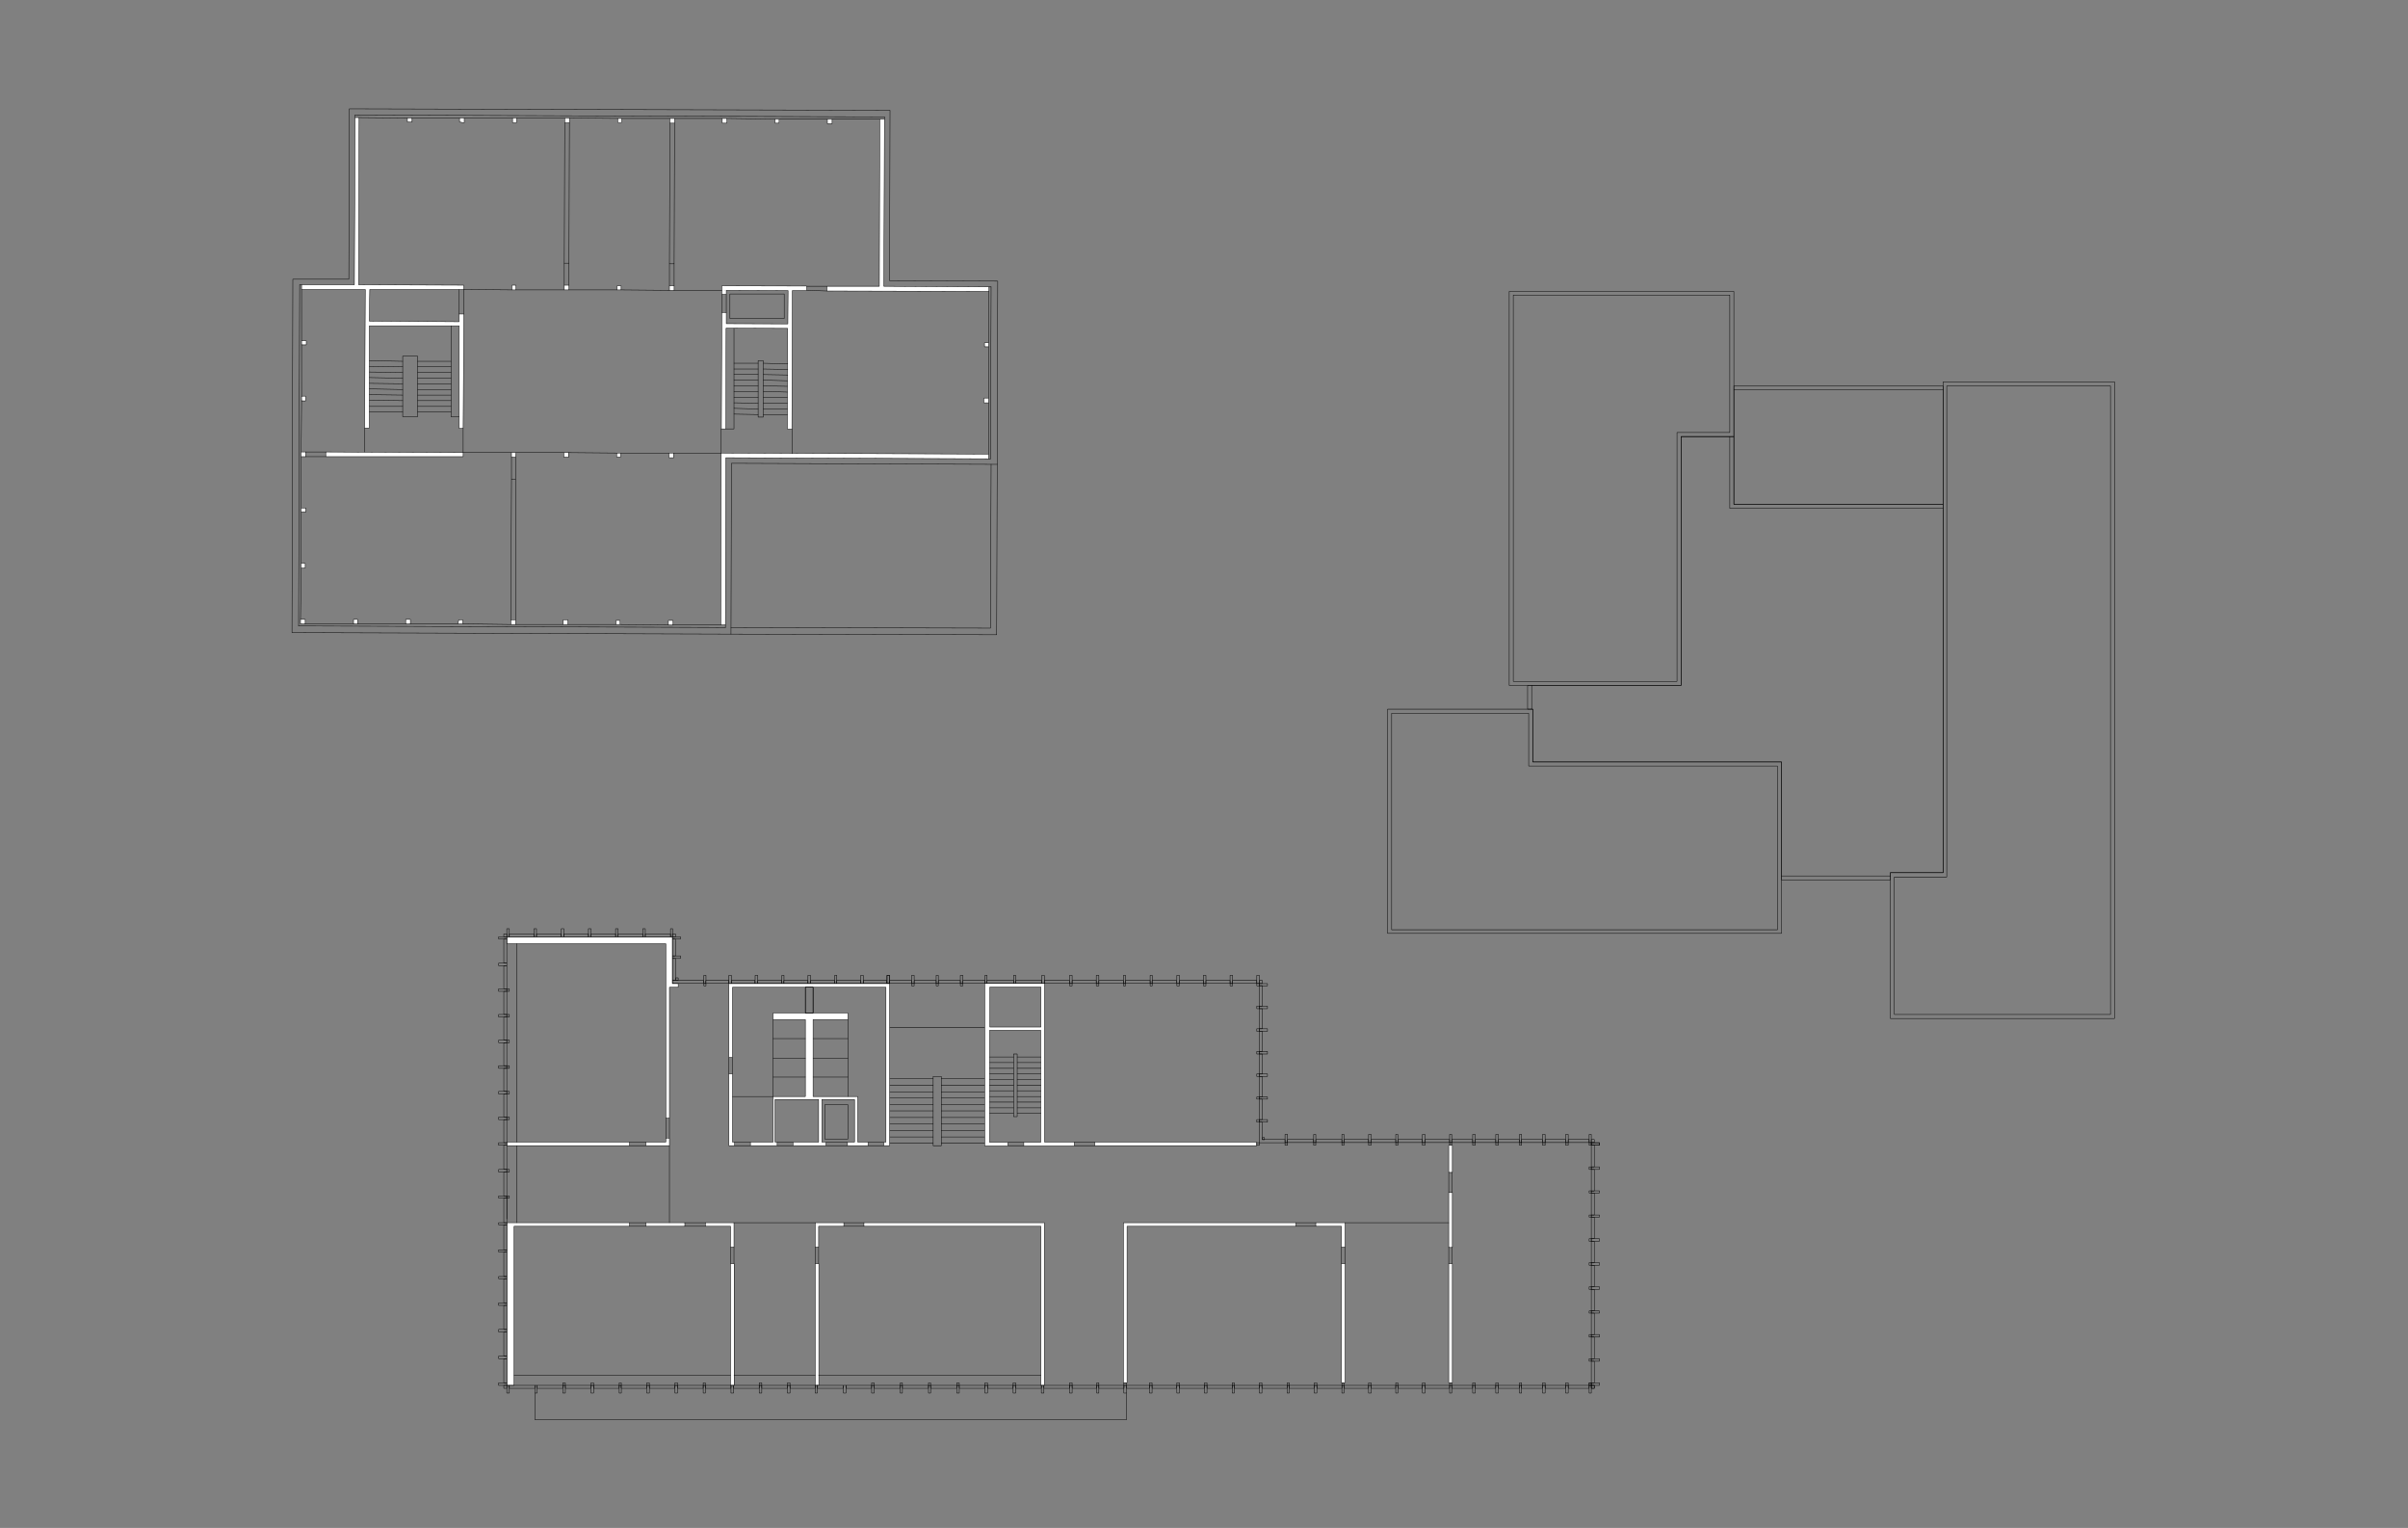 <?xml version="1.0" encoding="utf-8"?>
<!-- Generator: Adobe Illustrator 24.1.0, SVG Export Plug-In . SVG Version: 6.00 Build 0)  -->
<svg version="1.1" id="Layer_1" xmlns="http://www.w3.org/2000/svg" xmlns:xlink="http://www.w3.org/1999/xlink" x="0px" y="0px"
	 viewBox="0 0 1126.6 714.7" style="enable-background:new 0 0 1126.6 714.7;" xml:space="preserve">
<rect x="0" y="0" width="1126.6" height="714.7" fill="#808080" stroke="none"/>
<style type="text/css">
	.st0{clip-path:url(#SVGID_2_);}
	.st1{clip-path:url(#SVGID_4_);}
	
		.st2{clip-path:url(#SVGID_6_);fill:none;stroke:#000000;stroke-width:0.216;stroke-linecap:round;stroke-linejoin:round;stroke-miterlimit:10;}
	.st3{clip-path:url(#SVGID_6_);fill-rule:evenodd;clip-rule:evenodd;fill:#FFFFFF;}
</style>
<g>
	<defs>
		<rect id="SVGID_1_" x="-614.4" y="-526.1" width="2355" height="1766"/>
	</defs>
	<clipPath id="SVGID_2_">
		<use xlink:href="#SVGID_1_"  style="overflow:visible;"/>
	</clipPath>
	<g class="st0">
		<defs>
			<rect id="SVGID_3_" x="-614.4" y="-526.1" width="2355.1" height="1766.4"/>
		</defs>
		<clipPath id="SVGID_4_">
			<use xlink:href="#SVGID_3_"  style="overflow:visible;"/>
		</clipPath>
		<g class="st1">
			<defs>
				<rect id="SVGID_5_" x="73.4" y="15.8" width="1014" height="726.5"/>
			</defs>
			<clipPath id="SVGID_6_">
				<use xlink:href="#SVGID_5_"  style="overflow:visible;"/>
			</clipPath>
			<polygon class="st2" points="884.4,476.4 884.4,408.2 909.1,408.2 909.1,178.6 989.3,178.6 989.3,476.4 			"/>
			<polygon class="st2" points="886.3,474.5 886.3,410.2 910.8,410.2 910.8,180.5 987.4,180.5 987.4,474.5 			"/>
			<polygon class="st2" points="649.2,331.7 649.2,436.6 833.5,436.6 833.5,356.4 717.1,356.4 717.1,331.7 			"/>
			<polygon class="st2" points="651.1,333.6 651.1,434.9 831.6,434.9 831.6,358.3 715.2,358.3 715.2,333.6 			"/>
			<polygon class="st2" points="706.1,136.3 706.1,320.6 786.5,320.6 786.5,204.2 811.2,204.2 811.2,136.3 			"/>
			<polygon class="st2" points="708,138 708,318.7 784.6,318.7 784.6,202.3 809.3,202.3 809.3,138 			"/>
			<polygon class="st2" points="717.1,331.7 714.7,331.7 714.7,320.6 786.5,320.6 786.5,204.2 811.2,204.2 811.2,235.9 909.1,235.9 
				909.1,408.2 884.4,408.2 884.4,411.6 833.5,411.6 833.5,356.4 717.1,356.4 			"/>
			<rect x="811.2" y="180.5" class="st2" width="97.9" height="55.4"/>
			<line class="st2" x1="884.4" y1="409.7" x2="833.5" y2="409.7"/>
			<line class="st2" x1="716.6" y1="320.6" x2="716.6" y2="331.7"/>
			<polyline class="st2" points="809.3,204.2 809.3,237.8 909.1,237.8 			"/>
			<line class="st2" x1="811.2" y1="182.4" x2="909.1" y2="182.4"/>
			<polyline class="st2" points="342,293.5 463.4,293.8 463.7,217.2 			"/>
			<polyline class="st3" points="165.8,133.2 166.1,55 168,55 167.8,133.2 217,133.4 217,135.4 173,135.4 172.8,150.2 214.8,150.5 
				214.8,146.9 217,146.9 216.7,200.4 216.2,200.4 214.8,200.4 214.8,152.4 172.8,152.4 172.8,200.2 170.6,200.2 170.9,135.4 
				141.1,135.4 141.1,133.2 165.8,133.2 			"/>
			<polygon class="st2" points="165.8,133.2 166.1,55 168,55 167.8,133.2 217,133.4 217,135.4 173,135.4 172.8,150.2 214.8,150.5 
				214.8,146.9 217,146.9 216.7,200.4 216.2,200.4 214.8,200.4 214.8,152.4 172.8,152.4 172.8,200.2 170.6,200.2 170.9,135.4 
				141.1,135.4 141.1,133.2 			"/>
			<path class="st3" d="M339.3,135.8L339.3,135.8 M339.8,137.7v-1.9l28.9,0.1l-0.1,15.6l-28.8-0.1l0-3.5v-1.7h-2.1l-0.2,54.4l2.1,0
				l0.1-47.1l28.8,0.1l-0.1,47.1l2.1,0l0.2-64.8l6.7,0l0-2.1l-39.7-0.1l0,2.1h0v1.9h1.5H339.8"/>
			<path class="st2" d="M339.3,135.8L339.3,135.8 M339.8,137.7v-1.9l28.9,0.1l-0.1,15.6l-28.8-0.1l0-3.5v-1.7h-2.1l-0.2,54.4l2.1,0
				l0.1-47.1l28.8,0.1l-0.1,47.1l2.1,0l0.2-64.8l6.7,0l0-2.1l-39.7-0.1l0,2.1h0v1.9h1.5H339.8"/>
			<polyline class="st3" points="141.1,187.4 143,187.4 143,185.3 141.1,185.3 141.1,187.4 			"/>
			<rect x="141.1" y="185.3" class="st2" width="1.9" height="2.2"/>
			<polyline class="st3" points="462.7,136.3 386.9,136.1 386.9,133.9 411.4,133.9 411.6,55.7 413.8,55.7 413.5,133.9 462.7,134.2 
				462.7,136.3 			"/>
			<polygon class="st2" points="462.7,136.3 386.9,136.1 386.9,133.9 411.4,133.9 411.6,55.7 413.8,55.7 413.5,133.9 462.7,134.2 
							"/>
			<polyline class="st3" points="339.6,214.1 339.4,292.3 337.2,292.3 337.4,211.9 462.5,212.4 462.5,214.6 339.6,214.1 			"/>
			<polygon class="st2" points="339.6,214.1 339.4,292.3 337.2,292.3 337.4,211.9 462.5,212.4 462.5,214.6 			"/>
			<polyline class="st3" points="216.7,213.6 216.7,211.7 152.4,211.4 152.4,213.6 216.7,213.6 			"/>
			<polygon class="st2" points="216.7,213.6 216.7,211.7 152.4,211.4 152.4,213.6 			"/>
			<polyline class="st3" points="143,213.6 143,211.4 140.9,211.4 140.9,213.6 143,213.6 			"/>
			<rect x="140.9" y="211.4" class="st2" width="2.2" height="2.2"/>
			<polyline class="st3" points="387.1,57.8 389.3,57.8 389.3,55.7 387.1,55.7 387.1,57.8 			"/>
			<rect x="387.1" y="55.7" class="st2" width="2.2" height="2.2"/>
			<polyline class="st3" points="362.6,57.6 364.6,57.6 364.6,55.7 362.6,55.7 362.6,57.6 			"/>
			<rect x="362.6" y="55.7" class="st2" width="1.9" height="1.9"/>
			<polyline class="st3" points="337.9,57.6 340.1,57.6 340.1,55.4 337.9,55.4 337.9,57.6 			"/>
			<rect x="337.9" y="55.4" class="st2" width="2.2" height="2.2"/>
			<polyline class="st3" points="313.4,57.6 315.6,57.6 315.6,55.4 313.4,55.4 313.4,57.6 			"/>
			<rect x="313.4" y="55.4" class="st2" width="2.2" height="2.2"/>
			<polyline class="st3" points="289,57.4 290.9,57.4 290.9,55.4 289,55.4 289,57.4 			"/>
			<rect x="289" y="55.4" class="st2" width="1.9" height="1.9"/>
			<polyline class="st3" points="264.2,57.4 266.4,57.4 266.4,55.2 264.2,55.2 264.2,57.4 			"/>
			<rect x="264.2" y="55.2" class="st2" width="2.2" height="2.2"/>
			<polyline class="st3" points="239.8,57.4 241.7,57.4 241.7,55.2 239.8,55.2 239.8,57.4 			"/>
			<rect x="239.8" y="55.2" class="st2" width="1.9" height="2.2"/>
			<polyline class="st3" points="215,57.1 217.2,57.4 217.2,55.2 215,55.2 215,57.1 			"/>
			<polygon class="st2" points="215,57.1 217.2,57.4 217.2,55.2 215,55.2 			"/>
			<polyline class="st3" points="190.6,57.1 192.7,57.1 192.7,55.2 190.6,55.2 190.6,57.1 			"/>
			<rect x="190.6" y="55.2" class="st2" width="2.2" height="1.9"/>
			<line class="st2" x1="188.4" y1="169" x2="172.8" y2="168.7"/>
			<line class="st2" x1="188.4" y1="171.6" x2="172.8" y2="171.4"/>
			<line class="st2" x1="188.4" y1="174.2" x2="172.8" y2="174"/>
			<line class="st2" x1="188.4" y1="176.9" x2="172.8" y2="176.6"/>
			<line class="st2" x1="188.4" y1="179.5" x2="172.8" y2="179.3"/>
			<line class="st2" x1="188.4" y1="182.2" x2="172.8" y2="181.9"/>
			<line class="st2" x1="188.4" y1="184.8" x2="172.8" y2="184.6"/>
			<line class="st2" x1="188.4" y1="187.4" x2="172.8" y2="187.2"/>
			<line class="st2" x1="188.4" y1="190.1" x2="172.8" y2="190.1"/>
			<line class="st2" x1="188.4" y1="192.7" x2="172.8" y2="192.7"/>
			<line class="st2" x1="195.4" y1="171.6" x2="211" y2="171.6"/>
			<line class="st2" x1="195.4" y1="169" x2="211" y2="169"/>
			<line class="st2" x1="195.4" y1="174.2" x2="211" y2="174.2"/>
			<line class="st2" x1="195.4" y1="176.9" x2="211" y2="176.9"/>
			<line class="st2" x1="195.4" y1="179.5" x2="211" y2="179.5"/>
			<line class="st2" x1="195.4" y1="182.2" x2="211" y2="182.2"/>
			<line class="st2" x1="195.4" y1="184.8" x2="211" y2="184.8"/>
			<line class="st2" x1="195.4" y1="187.4" x2="211" y2="187.4"/>
			<line class="st2" x1="195.4" y1="190.1" x2="211" y2="190.1"/>
			<line class="st2" x1="195.4" y1="192.7" x2="211" y2="192.7"/>
			<line class="st2" x1="354.7" y1="169.9" x2="343.4" y2="169.9"/>
			<line class="st2" x1="354.7" y1="172.6" x2="343.4" y2="172.6"/>
			<line class="st2" x1="357.1" y1="169.9" x2="368.6" y2="170.2"/>
			<line class="st2" x1="357.1" y1="172.6" x2="368.6" y2="172.8"/>
			<line class="st2" x1="357.1" y1="175.2" x2="368.6" y2="175.4"/>
			<line class="st2" x1="357.1" y1="177.8" x2="368.4" y2="178.1"/>
			<line class="st2" x1="357.1" y1="180.5" x2="368.4" y2="180.7"/>
			<line class="st2" x1="357.1" y1="183.1" x2="368.4" y2="183.4"/>
			<line class="st2" x1="357.1" y1="186" x2="368.4" y2="186"/>
			<line class="st2" x1="357.1" y1="188.6" x2="368.4" y2="188.6"/>
			<line class="st2" x1="357.1" y1="191.3" x2="368.4" y2="191.3"/>
			<line class="st2" x1="357.1" y1="193.9" x2="368.4" y2="193.9"/>
			<line class="st2" x1="354.7" y1="175.2" x2="343.4" y2="175.2"/>
			<line class="st2" x1="354.7" y1="177.8" x2="343.4" y2="177.8"/>
			<line class="st2" x1="354.7" y1="180.5" x2="343.4" y2="180.5"/>
			<line class="st2" x1="354.7" y1="183.1" x2="343.4" y2="183.1"/>
			<line class="st2" x1="354.7" y1="185.8" x2="343.4" y2="185.8"/>
			<line class="st2" x1="354.7" y1="188.6" x2="343.4" y2="188.4"/>
			<line class="st2" x1="354.7" y1="191.3" x2="343.4" y2="191"/>
			<line class="st2" x1="354.7" y1="193.9" x2="343.4" y2="193.7"/>
			<rect x="341.5" y="137.5" class="st2" width="25.4" height="11.5"/>
			<polyline class="st3" points="141.1,161.3 143.3,161.3 143.3,159.4 141.1,159.4 141.1,161.3 			"/>
			<rect x="141.1" y="159.4" class="st2" width="2.2" height="1.9"/>
			<polyline class="st3" points="143,239.5 143,237.6 140.9,237.6 140.9,239.5 143,239.5 			"/>
			<rect x="140.9" y="237.6" class="st2" width="2.2" height="1.9"/>
			<polyline class="st3" points="142.8,265.7 142.8,263.5 140.9,263.5 140.9,265.7 142.8,265.7 			"/>
			<rect x="140.9" y="263.5" class="st2" width="1.9" height="2.2"/>
			<polyline class="st3" points="142.8,291.8 142.8,289.7 140.6,289.7 140.6,291.8 142.8,291.8 			"/>
			<rect x="140.6" y="289.7" class="st2" width="2.2" height="2.2"/>
			<polyline class="st3" points="167.3,291.8 167.3,289.7 165.4,289.7 165.4,291.8 167.3,291.8 			"/>
			<rect x="165.4" y="289.7" class="st2" width="1.9" height="2.2"/>
			<polyline class="st3" points="192,291.8 192,289.7 189.8,289.7 189.8,291.8 192,291.8 			"/>
			<rect x="189.8" y="289.7" class="st2" width="2.2" height="2.2"/>
			<polyline class="st3" points="216.5,291.8 216.5,289.9 214.6,289.9 214.3,291.8 216.5,291.8 			"/>
			<polygon class="st2" points="216.5,291.8 216.5,289.9 214.6,289.9 214.3,291.8 			"/>
			<polyline class="st3" points="241.2,292.1 241.2,289.9 239,289.9 239,292.1 241.2,292.1 			"/>
			<rect x="239" y="289.9" class="st2" width="2.2" height="2.2"/>
			<polyline class="st3" points="265.7,292.1 265.7,289.9 263.5,289.9 263.5,292.1 265.7,292.1 			"/>
			<rect x="263.5" y="289.9" class="st2" width="2.2" height="2.2"/>
			<polyline class="st3" points="290.2,292.1 290.2,290.2 288.2,290.2 288.2,292.1 290.2,292.1 			"/>
			<rect x="288.2" y="290.2" class="st2" width="1.9" height="1.9"/>
			<polyline class="st3" points="314.9,292.3 314.9,290.2 312.7,290.2 312.7,292.3 314.9,292.3 			"/>
			<rect x="312.7" y="290.2" class="st2" width="2.2" height="2.2"/>
			<polyline class="st3" points="460.3,188.4 462.5,188.4 462.5,186.2 460.3,186.2 460.3,188.4 			"/>
			<rect x="460.3" y="186.2" class="st2" width="2.2" height="2.2"/>
			<polyline class="st3" points="460.6,162.2 462.5,162.2 462.5,160.3 460.6,160.3 460.6,162.2 			"/>
			<rect x="460.6" y="160.3" class="st2" width="1.9" height="1.9"/>
			<polyline class="st3" points="313.2,133.7 315.4,133.7 315.4,135.8 313.2,135.8 313.2,133.7 			"/>
			<rect x="313.2" y="133.7" class="st2" width="2.2" height="2.2"/>
			<polyline class="st3" points="239.5,133.4 241.4,133.4 241.4,135.6 239.5,135.6 239.5,133.4 			"/>
			<rect x="239.5" y="133.4" class="st2" width="1.9" height="2.2"/>
			<polyline class="st3" points="288.7,133.7 290.6,133.7 290.6,135.6 288.7,135.6 288.7,133.7 			"/>
			<rect x="288.7" y="133.7" class="st2" width="1.9" height="1.9"/>
			<polyline class="st3" points="264,133.4 266.2,133.4 266.2,135.6 264,135.6 264,133.4 			"/>
			<rect x="264" y="133.4" class="st2" width="2.2" height="2.2"/>
			<polyline class="st3" points="313,211.9 315.1,211.9 315.1,214.1 313,214.1 313,211.9 			"/>
			<rect x="313" y="211.9" class="st2" width="2.2" height="2.2"/>
			<polyline class="st3" points="239.3,211.7 241.4,211.7 241.2,213.8 239.3,213.8 239.3,211.7 			"/>
			<polygon class="st2" points="239.3,211.7 241.4,211.7 241.2,213.8 239.3,213.8 			"/>
			<polyline class="st3" points="288.5,211.9 290.4,211.9 290.4,213.8 288.5,213.8 288.5,211.9 			"/>
			<rect x="288.5" y="211.9" class="st2" width="1.9" height="1.9"/>
			<polyline class="st3" points="263.8,211.7 265.9,211.7 265.9,213.8 263.8,213.8 263.8,211.7 			"/>
			<rect x="263.8" y="211.7" class="st2" width="2.2" height="2.2"/>
			<polyline class="st3" points="313.2,461.8 317.3,461.8 317.3,460.1 314.6,460.1 314.6,438.2 237.1,438.2 237.1,441.4 
				311.5,441.4 311.5,523 313.2,523 313.2,461.8 			"/>
			<polygon class="st2" points="313.2,461.8 317.3,461.8 317.3,460.1 314.6,460.1 314.6,438.2 237.1,438.2 237.1,441.4 311.5,441.4 
				311.5,523 313.2,523 			"/>
			<polyline class="st3" points="342.7,502.3 341,502.3 341,535.9 343.7,535.9 343.7,534.2 342.7,534.2 342.7,502.3 			"/>
			<polygon class="st2" points="342.7,502.3 341,502.3 341,535.9 343.7,535.9 343.7,534.2 342.7,534.2 			"/>
			<polyline class="st3" points="488.6,571.9 404.2,571.9 404.2,573.6 487,573.6 487,648 488.6,648 488.6,571.9 			"/>
			<polygon class="st2" points="488.6,571.9 404.2,571.9 404.2,573.6 487,573.6 487,648 488.6,648 			"/>
			<polyline class="st3" points="394.8,573.6 394.8,571.9 381.4,571.9 381.4,583.4 383,583.4 383,573.6 394.8,573.6 			"/>
			<polygon class="st2" points="394.8,573.6 394.8,571.9 381.4,571.9 381.4,583.4 383,583.4 383,573.6 			"/>
			<polyline class="st3" points="341.8,583.4 343.4,583.4 343.4,571.9 330,571.9 330,573.6 341.8,573.6 341.8,583.4 			"/>
			<polygon class="st2" points="341.8,583.4 343.4,583.4 343.4,571.9 330,571.9 330,573.6 341.8,573.6 			"/>
			<rect x="302.2" y="571.9" class="st3" width="18.2" height="1.7"/>
			<rect x="302.2" y="571.9" class="st2" width="18.2" height="1.7"/>
			<polyline class="st3" points="302.2,534.2 302.2,535.9 313.2,535.9 313.2,532.3 311.5,532.3 311.5,534.2 302.2,534.2 			"/>
			<polygon class="st2" points="302.2,534.2 302.2,535.9 313.2,535.9 313.2,532.3 311.5,532.3 311.5,534.2 			"/>
			<polyline class="st3" points="240.5,573.6 294.5,573.6 294.5,571.9 237.1,571.9 237.1,648 240.5,648 240.5,573.6 			"/>
			<polygon class="st2" points="240.5,573.6 294.5,573.6 294.5,571.9 237.1,571.9 237.1,648 240.5,648 			"/>
			<polyline class="st3" points="343.4,591.1 341.8,591.1 341.8,648 343.4,648 343.4,591.1 			"/>
			<rect x="341.8" y="591.1" class="st2" width="1.7" height="56.9"/>
			<rect x="381.4" y="591.1" class="st3" width="1.7" height="56.9"/>
			<rect x="381.4" y="591.1" class="st2" width="1.7" height="56.9"/>
			<polyline class="st3" points="237.1,534.2 294.5,534.2 294.5,535.9 237.1,535.9 237.1,534.2 			"/>
			<rect x="237.1" y="534.2" class="st2" width="57.4" height="1.7"/>
			<line class="st2" x1="240.5" y1="643.4" x2="341.8" y2="643.4"/>
			<line class="st2" x1="343.4" y1="643.4" x2="381.4" y2="643.4"/>
			<line class="st2" x1="241.7" y1="534.2" x2="241.7" y2="441.4"/>
			<line class="st2" x1="241.7" y1="571.9" x2="241.7" y2="535.9"/>
			<line class="st2" x1="383" y1="643.4" x2="487" y2="643.4"/>
			<line class="st2" x1="436.6" y1="534.7" x2="416.2" y2="534.7"/>
			<line class="st2" x1="440.4" y1="504.5" x2="460.8" y2="504.5"/>
			<line class="st2" x1="436.6" y1="504.5" x2="416.2" y2="504.5"/>
			<line class="st2" x1="436.6" y1="507.6" x2="416.2" y2="507.6"/>
			<line class="st2" x1="436.6" y1="510.7" x2="416.2" y2="510.7"/>
			<line class="st2" x1="436.6" y1="513.6" x2="416.2" y2="513.6"/>
			<line class="st2" x1="436.6" y1="516.7" x2="416.2" y2="516.7"/>
			<line class="st2" x1="436.6" y1="519.6" x2="416.2" y2="519.6"/>
			<line class="st2" x1="436.6" y1="522.7" x2="416.2" y2="522.7"/>
			<line class="st2" x1="436.6" y1="525.8" x2="416.2" y2="525.8"/>
			<line class="st2" x1="436.6" y1="528.7" x2="416.2" y2="528.7"/>
			<line class="st2" x1="436.6" y1="531.8" x2="416.2" y2="531.8"/>
			<line class="st2" x1="440.4" y1="534.7" x2="460.8" y2="534.7"/>
			<line class="st2" x1="440.4" y1="507.6" x2="460.8" y2="507.6"/>
			<line class="st2" x1="440.4" y1="519.6" x2="460.8" y2="519.6"/>
			<line class="st2" x1="440.4" y1="522.7" x2="460.8" y2="522.7"/>
			<line class="st2" x1="440.4" y1="525.8" x2="460.8" y2="525.8"/>
			<line class="st2" x1="440.4" y1="528.7" x2="460.8" y2="528.7"/>
			<line class="st2" x1="440.4" y1="531.8" x2="460.8" y2="531.8"/>
			<line class="st2" x1="302.2" y1="571.9" x2="294.5" y2="571.9"/>
			<line class="st2" x1="330" y1="571.9" x2="320.4" y2="571.9"/>
			<line class="st2" x1="343.4" y1="591.1" x2="343.4" y2="583.4"/>
			<line class="st2" x1="381.4" y1="591.1" x2="381.4" y2="583.4"/>
			<line class="st2" x1="404.2" y1="571.9" x2="394.8" y2="571.9"/>
			<line class="st2" x1="294.5" y1="535.9" x2="302.2" y2="535.9"/>
			<line class="st2" x1="313.2" y1="532.3" x2="313.2" y2="523"/>
			<rect x="385.9" y="516.7" class="st2" width="10.8" height="16.1"/>
			<line class="st2" x1="351.1" y1="534.2" x2="343.7" y2="534.2"/>
			<line class="st2" x1="440.4" y1="516.7" x2="460.8" y2="516.7"/>
			<line class="st2" x1="440.4" y1="513.6" x2="460.8" y2="513.6"/>
			<line class="st2" x1="440.4" y1="510.7" x2="460.8" y2="510.7"/>
			<line class="st2" x1="413.5" y1="534.2" x2="406.1" y2="534.2"/>
			<line class="st2" x1="363.6" y1="535.9" x2="371" y2="535.9"/>
			<line class="st2" x1="383" y1="591.1" x2="383" y2="583.4"/>
			<line class="st2" x1="404.2" y1="573.6" x2="394.8" y2="573.6"/>
			<line class="st2" x1="341.8" y1="591.1" x2="341.8" y2="583.4"/>
			<line class="st2" x1="294.5" y1="534.2" x2="302.2" y2="534.2"/>
			<line class="st2" x1="311.5" y1="532.3" x2="311.5" y2="523"/>
			<line class="st2" x1="302.2" y1="573.6" x2="294.5" y2="573.6"/>
			<line class="st2" x1="330" y1="573.6" x2="320.4" y2="573.6"/>
			<line class="st2" x1="351.1" y1="535.9" x2="343.7" y2="535.9"/>
			<line class="st2" x1="363.6" y1="534.2" x2="371" y2="534.2"/>
			<line class="st2" x1="386.4" y1="534.2" x2="396.5" y2="534.2"/>
			<line class="st2" x1="386.4" y1="535.9" x2="396.5" y2="535.9"/>
			<line class="st2" x1="406.1" y1="535.9" x2="413.5" y2="535.9"/>
			<line class="st2" x1="479" y1="534.2" x2="471.6" y2="534.2"/>
			<line class="st2" x1="479" y1="535.9" x2="471.6" y2="535.9"/>
			<line class="st2" x1="460.8" y1="480.5" x2="416.2" y2="480.5"/>
			<polyline class="st3" points="606.2,571.9 525.6,571.9 525.6,646.8 527.3,646.8 527.3,573.6 606.2,573.6 606.2,571.9 			"/>
			<polygon class="st2" points="606.2,571.9 525.6,571.9 525.6,646.8 527.3,646.8 527.3,573.6 606.2,573.6 			"/>
			<polyline class="st3" points="627.6,573.6 627.6,583.4 629.3,583.4 629.3,571.9 615.6,571.9 615.6,573.6 627.6,573.6 			"/>
			<polygon class="st2" points="627.6,573.6 627.6,583.4 629.3,583.4 629.3,571.9 615.6,571.9 615.6,573.6 			"/>
			<rect x="677.8" y="557.8" class="st3" width="1.7" height="25.7"/>
			<rect x="677.8" y="557.8" class="st2" width="1.7" height="25.7"/>
			<rect x="677.8" y="535.7" class="st3" width="1.7" height="12.7"/>
			<rect x="677.8" y="535.7" class="st2" width="1.7" height="12.7"/>
			<rect x="677.8" y="591.1" class="st3" width="1.7" height="55.7"/>
			<rect x="677.8" y="591.1" class="st2" width="1.7" height="55.7"/>
			<rect x="627.6" y="591.1" class="st3" width="1.7" height="55.7"/>
			<rect x="627.6" y="591.1" class="st2" width="1.7" height="55.7"/>
			<line class="st2" x1="627.6" y1="591.1" x2="627.6" y2="583.4"/>
			<line class="st2" x1="629.3" y1="591.1" x2="629.3" y2="583.4"/>
			<line class="st2" x1="677.8" y1="591.1" x2="677.8" y2="583.4"/>
			<line class="st2" x1="679.4" y1="591.1" x2="679.4" y2="583.4"/>
			<line class="st2" x1="677.8" y1="548.4" x2="677.8" y2="557.8"/>
			<line class="st2" x1="679.4" y1="548.4" x2="679.4" y2="557.8"/>
			<line class="st2" x1="615.6" y1="571.9" x2="606.2" y2="571.9"/>
			<line class="st2" x1="615.6" y1="573.6" x2="606.2" y2="573.6"/>
			<rect x="512.2" y="534.2" class="st3" width="75.8" height="1.7"/>
			<rect x="512.2" y="534.2" class="st2" width="75.8" height="1.7"/>
			<line class="st2" x1="512.2" y1="534.2" x2="502.6" y2="534.2"/>
			<line class="st2" x1="512.2" y1="535.9" x2="502.6" y2="535.9"/>
			<line class="st2" x1="342.7" y1="502.3" x2="342.7" y2="494.6"/>
			<line class="st2" x1="341" y1="502.3" x2="341" y2="494.6"/>
			<polyline class="st3" points="414.5,534.2 413.5,534.2 413.5,535.9 416.2,535.9 416.2,460.1 341,460.1 341,494.6 342.7,494.6 
				342.7,461.8 414.5,461.8 414.5,534.2 			"/>
			<polygon class="st2" points="414.5,534.2 413.5,534.2 413.5,535.9 416.2,535.9 416.2,460.1 341,460.1 341,494.6 342.7,494.6 
				342.7,461.8 414.5,461.8 			"/>
			<polyline class="st3" points="406.1,534.2 406.1,535.9 401.3,535.9 396.5,535.9 396.5,534.2 399.8,534.2 399.8,514.3 
				384.5,514.3 384.5,534.2 386.4,534.2 386.4,535.9 371,535.9 371,534.2 383,534.2 383,514.3 362.6,514.3 362.6,534.2 363.6,534.2 
				363.6,535.9 351.1,535.9 351.1,534.2 361.7,534.2 361.7,512.9 376.8,512.9 376.8,476.9 361.7,476.9 361.7,473.8 396.7,473.8 
				396.7,476.9 390.2,476.9 380.4,476.9 380.4,512.9 401.3,512.9 401.3,534.2 406.1,534.2 			"/>
			<polygon class="st2" points="406.1,534.2 406.1,535.9 401.3,535.9 396.5,535.9 396.5,534.2 399.8,534.2 399.8,514.3 384.5,514.3 
				384.5,534.2 386.4,534.2 386.4,535.9 371,535.9 371,534.2 383,534.2 383,514.3 362.6,514.3 362.6,534.2 363.6,534.2 363.6,535.9 
				351.1,535.9 351.1,534.2 361.7,534.2 361.7,512.9 376.8,512.9 376.8,476.9 361.7,476.9 361.7,473.8 396.7,473.8 396.7,476.9 
				390.2,476.9 380.4,476.9 380.4,512.9 401.3,512.9 401.3,534.2 			"/>
			<path class="st3" d="M487,461.7v18.7l-23.9,0v-18.7H487 M502.7,534.2h-14V460h-28v76h10.8v-1.7h-8.5v-52.4l23.9,0v52.4h-7.9v1.7
				h23.6V534.2"/>
			<path class="st2" d="M487,461.7v18.7l-23.9,0v-18.7H487 M502.7,534.2h-14V460h-28v76h10.8v-1.7h-8.5v-52.4l23.9,0v52.4h-7.9v1.7
				h23.6V534.2"/>
			<rect x="376.8" y="461.8" class="st2" width="3.6" height="12"/>
			<line class="st2" x1="381.4" y1="571.9" x2="343.4" y2="571.9"/>
			<line class="st2" x1="313.2" y1="535.9" x2="313.2" y2="571.9"/>
			<line class="st2" x1="474.2" y1="497" x2="463" y2="497"/>
			<line class="st2" x1="474.2" y1="499.7" x2="463" y2="499.7"/>
			<line class="st2" x1="475.9" y1="497" x2="487" y2="497"/>
			<line class="st2" x1="475.9" y1="499.7" x2="487" y2="499.7"/>
			<line class="st2" x1="475.9" y1="502.3" x2="487" y2="502.3"/>
			<line class="st2" x1="475.9" y1="505" x2="487" y2="505"/>
			<line class="st2" x1="475.9" y1="507.6" x2="487" y2="507.6"/>
			<line class="st2" x1="475.9" y1="510.2" x2="487" y2="510.2"/>
			<line class="st2" x1="475.9" y1="512.9" x2="487" y2="512.9"/>
			<line class="st2" x1="475.9" y1="515.5" x2="487" y2="515.5"/>
			<line class="st2" x1="475.9" y1="518.2" x2="487" y2="518.2"/>
			<line class="st2" x1="475.9" y1="520.8" x2="487" y2="520.8"/>
			<line class="st2" x1="474.2" y1="502.3" x2="463" y2="502.3"/>
			<line class="st2" x1="474.2" y1="505" x2="463" y2="505"/>
			<line class="st2" x1="474.2" y1="507.6" x2="463" y2="507.6"/>
			<line class="st2" x1="474.2" y1="510.2" x2="463" y2="510.2"/>
			<line class="st2" x1="474.2" y1="512.9" x2="463" y2="512.9"/>
			<line class="st2" x1="474.2" y1="515.5" x2="463" y2="515.5"/>
			<line class="st2" x1="474.2" y1="518.2" x2="463" y2="518.2"/>
			<line class="st2" x1="474.2" y1="520.8" x2="463" y2="520.8"/>
			<line class="st2" x1="474.2" y1="494.4" x2="463" y2="494.4"/>
			<line class="st2" x1="475.9" y1="494.4" x2="487" y2="494.4"/>
			<polyline class="st2" points="250.3,651.6 250.3,664.1 527,664.1 527,651.6 			"/>
			<line class="st2" x1="629.3" y1="571.9" x2="677.8" y2="571.9"/>
			<line class="st2" x1="237.1" y1="570.2" x2="237.1" y2="559.7"/>
			<rect x="233.3" y="646.8" class="st2" width="3.8" height="1.2"/>
			<rect x="235.7" y="635.5" class="st2" width="1.4" height="11.3"/>
			<rect x="237.1" y="648" class="st2" width="1.2" height="3.6"/>
			<rect x="250.3" y="648" class="st2" width="1" height="3.6"/>
			<rect x="238.3" y="648" class="st2" width="12" height="1.4"/>
			<rect x="263.3" y="648" class="st2" width="1.2" height="3.6"/>
			<rect x="251.3" y="648" class="st2" width="12" height="1.4"/>
			<rect x="276.5" y="648" class="st2" width="1.2" height="3.6"/>
			<rect x="264.5" y="648" class="st2" width="12" height="1.4"/>
			<rect x="289.7" y="648" class="st2" width="1" height="3.6"/>
			<rect x="277.7" y="648" class="st2" width="12" height="1.4"/>
			<rect x="302.6" y="648" class="st2" width="1.2" height="3.6"/>
			<rect x="290.6" y="648" class="st2" width="12" height="1.4"/>
			<rect x="315.8" y="648" class="st2" width="1.2" height="3.6"/>
			<rect x="303.8" y="648" class="st2" width="12" height="1.4"/>
			<rect x="329" y="648" class="st2" width="1" height="3.6"/>
			<rect x="317" y="648" class="st2" width="12" height="1.4"/>
			<rect x="342" y="648" class="st2" width="1.2" height="3.6"/>
			<rect x="330" y="648" class="st2" width="12" height="1.4"/>
			<rect x="355.2" y="648" class="st2" width="1.2" height="3.6"/>
			<rect x="343.2" y="648" class="st2" width="12" height="1.4"/>
			<rect x="368.4" y="648" class="st2" width="1.2" height="3.6"/>
			<rect x="356.4" y="648" class="st2" width="12" height="1.4"/>
			<rect x="381.4" y="648" class="st2" width="1" height="3.6"/>
			<rect x="369.6" y="648" class="st2" width="11.8" height="1.4"/>
			<rect x="382.3" y="648" class="st2" width="12.2" height="1.4"/>
			<rect x="314.6" y="458.6" class="st2" width="14.6" height="1.4"/>
			<rect x="314.6" y="448.3" class="st2" width="1.4" height="10.3"/>
			<rect x="314.6" y="439.2" class="st2" width="1.4" height="7.9"/>
			<rect x="314.6" y="447.1" class="st2" width="3.8" height="1.2"/>
			<rect x="235.7" y="648" class="st2" width="1.4" height="1.4"/>
			<rect x="394.6" y="648" class="st2" width="1.2" height="3.6"/>
			<rect x="395.8" y="648" class="st2" width="12" height="1.4"/>
			<rect x="407.8" y="648" class="st2" width="1.2" height="3.6"/>
			<rect x="488.4" y="648" class="st2" width="12" height="1.4"/>
			<rect x="501.6" y="648" class="st2" width="11.5" height="1.4"/>
			<rect x="514.1" y="648" class="st2" width="11.8" height="1.4"/>
			<rect x="537.8" y="648" class="st2" width="1.2" height="3.6"/>
			<rect x="527" y="648" class="st2" width="10.8" height="1.4"/>
			<rect x="550.6" y="648" class="st2" width="1.2" height="3.6"/>
			<rect x="539" y="648" class="st2" width="11.5" height="1.4"/>
			<rect x="563.5" y="648" class="st2" width="1.2" height="3.6"/>
			<rect x="551.8" y="648" class="st2" width="11.8" height="1.4"/>
			<rect x="576.5" y="648" class="st2" width="1" height="3.6"/>
			<rect x="564.7" y="648" class="st2" width="11.8" height="1.4"/>
			<rect x="589.2" y="648" class="st2" width="1.2" height="3.6"/>
			<rect x="577.4" y="648" class="st2" width="11.8" height="1.4"/>
			<rect x="602.2" y="648" class="st2" width="1" height="3.6"/>
			<rect x="590.4" y="648" class="st2" width="11.8" height="1.4"/>
			<rect x="614.9" y="648" class="st2" width="1.2" height="3.6"/>
			<rect x="603.1" y="648" class="st2" width="11.8" height="1.4"/>
			<rect x="627.8" y="648" class="st2" width="1" height="3.6"/>
			<rect x="616.1" y="648" class="st2" width="11.8" height="1.4"/>
			<rect x="628.8" y="648" class="st2" width="11.5" height="1.4"/>
			<rect x="743.5" y="648" class="st2" width="1" height="3.6"/>
			<rect x="744.5" y="648" class="st2" width="1.4" height="1.4"/>
			<rect x="744.5" y="533" class="st2" width="1.4" height="1.4"/>
			<rect x="487.2" y="648" class="st2" width="1.2" height="3.6"/>
			<rect x="500.4" y="648" class="st2" width="1.2" height="3.6"/>
			<rect x="513.1" y="648" class="st2" width="1" height="3.6"/>
			<rect x="525.8" y="648" class="st2" width="1.2" height="3.6"/>
			<rect x="744.5" y="547" class="st2" width="1.4" height="10.1"/>
			<rect x="744.5" y="535.7" class="st2" width="1.4" height="10.1"/>
			<rect x="233.3" y="634.3" class="st2" width="3.8" height="1.2"/>
			<rect x="233.3" y="571.9" class="st2" width="3.8" height="1"/>
			<rect x="233.3" y="559.4" class="st2" width="3.8" height="1"/>
			<rect x="235.7" y="535.7" class="st2" width="1.4" height="11.3"/>
			<rect x="235.7" y="560.4" class="st2" width="1.4" height="11.5"/>
			<rect x="235.7" y="439.2" class="st2" width="1.4" height="11.3"/>
			<rect x="235.7" y="623" class="st2" width="1.4" height="11.3"/>
			<rect x="233.3" y="621.8" class="st2" width="3.8" height="1.2"/>
			<rect x="235.7" y="610.6" class="st2" width="1.4" height="11.3"/>
			<rect x="233.3" y="609.4" class="st2" width="3.8" height="1.2"/>
			<rect x="235.7" y="598.1" class="st2" width="1.4" height="11.3"/>
			<rect x="233.3" y="597.1" class="st2" width="3.8" height="1"/>
			<rect x="235.7" y="585.6" class="st2" width="1.4" height="11.5"/>
			<rect x="233.3" y="584.6" class="st2" width="3.8" height="1"/>
			<rect x="235.7" y="572.9" class="st2" width="1.4" height="11.8"/>
			<rect x="233.3" y="547" class="st2" width="3.8" height="1.2"/>
			<rect x="235.7" y="548.2" class="st2" width="1.4" height="11.3"/>
			<rect x="744.5" y="557" class="st2" width="3.8" height="1"/>
			<rect x="744.5" y="545.8" class="st2" width="3.8" height="1.2"/>
			<polygon class="st2" points="601.2,533 601.2,534.5 589.2,534.5 589.2,524.9 590.6,524.9 590.6,533 			"/>
			<rect x="589.2" y="523.7" class="st2" width="3.8" height="1.2"/>
			<rect x="588" y="460.1" class="st2" width="1.2" height="1"/>
			<rect x="589.2" y="460.1" class="st2" width="3.8" height="1"/>
			<rect x="588" y="456.2" class="st2" width="1.2" height="3.8"/>
			<rect x="576.7" y="458.6" class="st2" width="11.3" height="1.4"/>
			<rect x="589.2" y="458.6" class="st2" width="1.4" height="1.4"/>
			<rect x="575.5" y="456.2" class="st2" width="1.2" height="3.8"/>
			<rect x="563" y="456.2" class="st2" width="1.2" height="3.8"/>
			<rect x="550.6" y="456.2" class="st2" width="1.2" height="3.8"/>
			<rect x="538.1" y="456.2" class="st2" width="1" height="3.8"/>
			<rect x="525.6" y="456.2" class="st2" width="1" height="3.8"/>
			<rect x="512.9" y="456.2" class="st2" width="1.2" height="3.8"/>
			<rect x="500.4" y="456.2" class="st2" width="1.2" height="3.8"/>
			<rect x="564.2" y="458.6" class="st2" width="11.3" height="1.4"/>
			<rect x="551.8" y="458.6" class="st2" width="11.3" height="1.4"/>
			<rect x="539" y="458.6" class="st2" width="11.5" height="1.4"/>
			<rect x="526.6" y="458.6" class="st2" width="11.5" height="1.4"/>
			<rect x="514.1" y="458.6" class="st2" width="11.5" height="1.4"/>
			<rect x="501.6" y="458.6" class="st2" width="11.3" height="1.4"/>
			<rect x="488.6" y="458.6" class="st2" width="11.8" height="1.4"/>
			<rect x="314.6" y="436.8" class="st2" width="1.4" height="1.4"/>
			<rect x="314.6" y="438.2" class="st2" width="3.8" height="1"/>
			<rect x="313.7" y="434.4" class="st2" width="1" height="3.8"/>
			<rect x="301.9" y="436.8" class="st2" width="11.8" height="1.4"/>
			<rect x="237.1" y="434.4" class="st2" width="1.2" height="3.8"/>
			<rect x="249.8" y="434.4" class="st2" width="1.2" height="3.8"/>
			<rect x="262.6" y="434.4" class="st2" width="1.2" height="3.8"/>
			<rect x="275.3" y="434.4" class="st2" width="1.2" height="3.8"/>
			<rect x="288" y="434.4" class="st2" width="1.2" height="3.8"/>
			<rect x="300.7" y="434.4" class="st2" width="1.2" height="3.8"/>
			<rect x="289.2" y="436.8" class="st2" width="11.5" height="1.4"/>
			<rect x="276.5" y="436.8" class="st2" width="11.5" height="1.4"/>
			<rect x="263.8" y="436.8" class="st2" width="11.5" height="1.4"/>
			<rect x="251" y="436.8" class="st2" width="11.5" height="1.4"/>
			<rect x="238.3" y="436.8" class="st2" width="11.5" height="1.4"/>
			<rect x="233.3" y="438.2" class="st2" width="3.8" height="1"/>
			<rect x="235.7" y="436.8" class="st2" width="1.4" height="1.4"/>
			<rect x="341" y="456.2" class="st2" width="1.2" height="3.8"/>
			<rect x="329.3" y="456.2" class="st2" width="1" height="3.8"/>
			<rect x="353.3" y="456.2" class="st2" width="1.2" height="3.8"/>
			<rect x="342.2" y="458.6" class="st2" width="11" height="1.4"/>
			<rect x="365.8" y="456.2" class="st2" width="1" height="3.8"/>
			<rect x="354.5" y="458.6" class="st2" width="11.3" height="1.4"/>
			<rect x="378" y="456.2" class="st2" width="1.2" height="3.8"/>
			<rect x="366.7" y="458.6" class="st2" width="11.3" height="1.4"/>
			<rect x="390.5" y="456.2" class="st2" width="1" height="3.8"/>
			<rect x="379.2" y="458.6" class="st2" width="11.3" height="1.4"/>
			<rect x="402.7" y="456.2" class="st2" width="1.2" height="3.8"/>
			<rect x="391.4" y="458.6" class="st2" width="11.3" height="1.4"/>
			<rect x="403.9" y="458.6" class="st2" width="11" height="1.4"/>
			<rect x="330.2" y="458.6" class="st2" width="10.8" height="1.4"/>
			<rect x="743.5" y="530.6" class="st2" width="1" height="3.8"/>
			<rect x="744.5" y="534.5" class="st2" width="3.8" height="1.2"/>
			<rect x="744.5" y="534.5" class="st2" width="3.8" height="1.2"/>
			<rect x="628.8" y="533" class="st2" width="11.5" height="1.4"/>
			<rect x="678.2" y="530.6" class="st2" width="1" height="3.8"/>
			<rect x="679.2" y="533" class="st2" width="9.8" height="1.4"/>
			<rect x="689" y="530.6" class="st2" width="1.2" height="3.8"/>
			<rect x="602.4" y="533" class="st2" width="12.2" height="1.4"/>
			<rect x="615.6" y="533" class="st2" width="12.2" height="1.4"/>
			<rect x="627.8" y="530.6" class="st2" width="1" height="3.8"/>
			<rect x="601.2" y="530.6" class="st2" width="1.2" height="3.8"/>
			<rect x="640.3" y="530.6" class="st2" width="1.2" height="3.8"/>
			<rect x="690.2" y="533" class="st2" width="9.6" height="1.4"/>
			<rect x="699.8" y="530.6" class="st2" width="1.2" height="3.8"/>
			<rect x="701" y="533" class="st2" width="9.8" height="1.4"/>
			<rect x="710.9" y="530.6" class="st2" width="1" height="3.8"/>
			<rect x="711.8" y="533" class="st2" width="9.8" height="1.4"/>
			<rect x="721.7" y="530.6" class="st2" width="1.2" height="3.8"/>
			<rect x="722.9" y="533" class="st2" width="9.6" height="1.4"/>
			<rect x="732.5" y="530.6" class="st2" width="1.2" height="3.8"/>
			<rect x="733.7" y="533" class="st2" width="9.8" height="1.4"/>
			<rect x="653" y="530.6" class="st2" width="1" height="3.8"/>
			<rect x="665.5" y="530.6" class="st2" width="1.2" height="3.8"/>
			<rect x="641.5" y="533" class="st2" width="11.5" height="1.4"/>
			<rect x="654" y="533" class="st2" width="11.5" height="1.4"/>
			<rect x="666.7" y="533" class="st2" width="11.5" height="1.4"/>
			<rect x="744.5" y="648" class="st2" width="1.4" height="1.4"/>
			<rect x="678.2" y="648" class="st2" width="1" height="3.6"/>
			<rect x="679.2" y="648" class="st2" width="9.8" height="1.4"/>
			<rect x="689" y="648" class="st2" width="1.2" height="3.6"/>
			<rect x="640.3" y="648" class="st2" width="1.2" height="3.6"/>
			<rect x="690.2" y="648" class="st2" width="9.6" height="1.4"/>
			<rect x="699.8" y="648" class="st2" width="1.2" height="3.6"/>
			<rect x="701" y="648" class="st2" width="9.8" height="1.4"/>
			<rect x="710.9" y="648" class="st2" width="1" height="3.6"/>
			<rect x="711.8" y="648" class="st2" width="9.8" height="1.4"/>
			<rect x="721.7" y="648" class="st2" width="1.2" height="3.6"/>
			<rect x="722.9" y="648" class="st2" width="9.6" height="1.4"/>
			<rect x="732.5" y="648" class="st2" width="1.2" height="3.6"/>
			<rect x="733.7" y="648" class="st2" width="9.8" height="1.4"/>
			<rect x="653" y="648" class="st2" width="1" height="3.6"/>
			<rect x="665.5" y="648" class="st2" width="1.2" height="3.6"/>
			<rect x="641.5" y="648" class="st2" width="11.5" height="1.4"/>
			<rect x="654" y="648" class="st2" width="11.5" height="1.4"/>
			<rect x="666.7" y="648" class="st2" width="11.5" height="1.4"/>
			<rect x="614.6" y="530.6" class="st2" width="1" height="3.8"/>
			<rect x="233.3" y="534.5" class="st2" width="3.8" height="1.2"/>
			<rect x="233.3" y="450.5" class="st2" width="3.8" height="1.2"/>
			<rect x="235.7" y="451.7" class="st2" width="1.4" height="10.8"/>
			<rect x="233.3" y="462.5" class="st2" width="3.8" height="1.2"/>
			<rect x="235.7" y="463.7" class="st2" width="1.4" height="10.8"/>
			<rect x="233.3" y="474.5" class="st2" width="3.8" height="1.2"/>
			<rect x="235.7" y="475.7" class="st2" width="1.4" height="10.8"/>
			<rect x="233.3" y="486.5" class="st2" width="3.8" height="1.2"/>
			<rect x="235.7" y="487.7" class="st2" width="1.4" height="10.8"/>
			<rect x="233.3" y="498.5" class="st2" width="3.8" height="1.2"/>
			<rect x="235.7" y="499.7" class="st2" width="1.4" height="10.8"/>
			<rect x="233.3" y="510.5" class="st2" width="3.8" height="1.2"/>
			<rect x="235.7" y="511.7" class="st2" width="1.4" height="10.8"/>
			<rect x="233.3" y="522.5" class="st2" width="3.8" height="1.2"/>
			<rect x="235.7" y="523.7" class="st2" width="1.4" height="10.8"/>
			<rect x="450.5" y="458.6" class="st2" width="10.3" height="1.4"/>
			<rect x="426.5" y="456.2" class="st2" width="1.2" height="3.8"/>
			<rect x="439" y="458.6" class="st2" width="10.3" height="1.4"/>
			<rect x="427.7" y="458.6" class="st2" width="10.3" height="1.4"/>
			<rect x="416.2" y="458.6" class="st2" width="10.3" height="1.4"/>
			<rect x="487.4" y="456.2" class="st2" width="1.2" height="3.8"/>
			<rect x="474.2" y="456.2" class="st2" width="1" height="3.8"/>
			<rect x="460.8" y="456.2" class="st2" width="1" height="3.8"/>
			<rect x="475.2" y="458.6" class="st2" width="12.2" height="1.4"/>
			<rect x="461.8" y="458.6" class="st2" width="12.5" height="1.4"/>
			<rect x="415" y="456.2" class="st2" width="1.2" height="3.8"/>
			<rect x="415" y="456.2" class="st2" width="1.2" height="3.8"/>
			<rect x="438" y="456.2" class="st2" width="1" height="3.8"/>
			<rect x="449.3" y="456.2" class="st2" width="1.2" height="3.8"/>
			<rect x="409" y="648" class="st2" width="12.2" height="1.4"/>
			<rect x="421.2" y="648" class="st2" width="1" height="3.6"/>
			<rect x="422.2" y="648" class="st2" width="12.2" height="1.4"/>
			<rect x="434.4" y="648" class="st2" width="1" height="3.6"/>
			<rect x="435.4" y="648" class="st2" width="12.2" height="1.4"/>
			<rect x="447.6" y="648" class="st2" width="1.2" height="3.6"/>
			<rect x="448.8" y="648" class="st2" width="12" height="1.4"/>
			<rect x="460.8" y="648" class="st2" width="1.2" height="3.6"/>
			<rect x="462" y="648" class="st2" width="12" height="1.4"/>
			<rect x="474" y="648" class="st2" width="1.2" height="3.6"/>
			<rect x="475.2" y="648" class="st2" width="12" height="1.4"/>
			<rect x="744.5" y="568.3" class="st2" width="3.8" height="1"/>
			<rect x="744.5" y="579.4" class="st2" width="3.8" height="1.2"/>
			<rect x="744.5" y="590.6" class="st2" width="3.8" height="1.2"/>
			<rect x="744.5" y="601.9" class="st2" width="3.8" height="1.2"/>
			<rect x="744.5" y="613.2" class="st2" width="3.8" height="1"/>
			<rect x="744.5" y="624.2" class="st2" width="3.8" height="1.2"/>
			<rect x="744.5" y="635.5" class="st2" width="3.8" height="1.2"/>
			<rect x="744.5" y="558" class="st2" width="1.4" height="10.3"/>
			<rect x="744.5" y="569.3" class="st2" width="1.4" height="10.1"/>
			<rect x="744.5" y="580.6" class="st2" width="1.4" height="10.1"/>
			<rect x="744.5" y="591.8" class="st2" width="1.4" height="10.1"/>
			<rect x="744.5" y="603.1" class="st2" width="1.4" height="10.1"/>
			<rect x="744.5" y="614.2" class="st2" width="1.4" height="10.1"/>
			<rect x="744.5" y="625.4" class="st2" width="1.4" height="10.1"/>
			<rect x="744.5" y="636.7" class="st2" width="1.4" height="10.1"/>
			<rect x="589.2" y="513.1" class="st2" width="3.8" height="1"/>
			<rect x="589.2" y="514.1" class="st2" width="1.4" height="9.6"/>
			<rect x="589.2" y="502.3" class="st2" width="3.8" height="1.2"/>
			<rect x="589.2" y="503.5" class="st2" width="1.4" height="9.6"/>
			<rect x="589.2" y="491.8" class="st2" width="3.8" height="1.2"/>
			<rect x="589.2" y="493" class="st2" width="1.4" height="9.4"/>
			<rect x="589.2" y="481.2" class="st2" width="3.8" height="1.2"/>
			<rect x="589.2" y="482.4" class="st2" width="1.4" height="9.4"/>
			<rect x="589.2" y="470.6" class="st2" width="3.8" height="1.2"/>
			<rect x="589.2" y="471.8" class="st2" width="1.4" height="9.4"/>
			<rect x="589.2" y="461" class="st2" width="1.4" height="9.6"/>
			<rect x="744.5" y="646.8" class="st2" width="3.8" height="1.2"/>
			<rect x="590.6" y="532.1" class="st2" width="1" height="1"/>
			<rect x="316.1" y="457.4" class="st2" width="1.2" height="1.2"/>
			<line class="st2" x1="216.7" y1="211.7" x2="239.3" y2="211.7"/>
			<line class="st2" x1="241.4" y1="211.7" x2="263.8" y2="211.7"/>
			<line class="st2" x1="265.9" y1="211.7" x2="288.5" y2="211.9"/>
			<line class="st2" x1="290.4" y1="211.9" x2="313" y2="211.9"/>
			<line class="st2" x1="315.1" y1="211.9" x2="337.4" y2="211.9"/>
			<line class="st2" x1="337.4" y1="200.6" x2="337.4" y2="211.9"/>
			<line class="st2" x1="370.6" y1="200.6" x2="370.6" y2="212.2"/>
			<line class="st2" x1="241.2" y1="213.8" x2="241.2" y2="224.2"/>
			<line class="st2" x1="239.3" y1="213.8" x2="239.3" y2="224.2"/>
			<line class="st2" x1="216.7" y1="200.4" x2="216.7" y2="211.7"/>
			<line class="st2" x1="170.6" y1="200.2" x2="170.6" y2="211.4"/>
			<line class="st2" x1="152.4" y1="211.4" x2="143" y2="211.4"/>
			<line class="st2" x1="143" y1="213.6" x2="152.4" y2="213.6"/>
			<line class="st2" x1="337.7" y1="137.8" x2="337.7" y2="146.2"/>
			<line class="st2" x1="377.5" y1="133.9" x2="386.9" y2="133.9"/>
			<line class="st2" x1="217" y1="135.4" x2="239.5" y2="135.6"/>
			<line class="st2" x1="241.4" y1="135.6" x2="264" y2="135.6"/>
			<line class="st2" x1="266.2" y1="135.6" x2="288.7" y2="135.6"/>
			<line class="st2" x1="290.6" y1="135.6" x2="313.2" y2="135.8"/>
			<line class="st2" x1="315.4" y1="135.8" x2="337.7" y2="135.8"/>
			<line class="st2" x1="313.2" y1="123.4" x2="313.2" y2="133.7"/>
			<line class="st2" x1="315.4" y1="123.4" x2="315.4" y2="133.7"/>
			<line class="st2" x1="266.2" y1="123.1" x2="266.2" y2="133.4"/>
			<line class="st2" x1="264" y1="123.1" x2="264" y2="133.4"/>
			<line class="st2" x1="217" y1="146.9" x2="217" y2="135.4"/>
			<line class="st2" x1="166.1" y1="53.8" x2="413.8" y2="54.7"/>
			<line class="st2" x1="413.8" y1="54.7" x2="413.8" y2="55.7"/>
			<line class="st2" x1="166.1" y1="55" x2="166.1" y2="53.8"/>
			<line class="st2" x1="389.3" y1="55.7" x2="411.6" y2="55.7"/>
			<line class="st2" x1="364.6" y1="55.7" x2="387.1" y2="55.7"/>
			<line class="st2" x1="340.1" y1="55.4" x2="362.6" y2="55.7"/>
			<line class="st2" x1="315.6" y1="55.4" x2="337.9" y2="55.4"/>
			<line class="st2" x1="290.9" y1="55.4" x2="313.4" y2="55.4"/>
			<line class="st2" x1="266.4" y1="55.2" x2="289" y2="55.4"/>
			<line class="st2" x1="241.7" y1="55.2" x2="264.2" y2="55.2"/>
			<line class="st2" x1="217.2" y1="55.2" x2="239.8" y2="55.2"/>
			<line class="st2" x1="192.7" y1="55.2" x2="215" y2="55.2"/>
			<line class="st2" x1="168" y1="55" x2="190.6" y2="55.2"/>
			<polyline class="st2" points="466.6,217.2 342.2,216.7 342,296.6 			"/>
			<line class="st2" x1="462.7" y1="136.3" x2="462.5" y2="160.3"/>
			<line class="st2" x1="463.4" y1="214.6" x2="463.7" y2="134.2"/>
			<line class="st2" x1="462.5" y1="214.6" x2="463.4" y2="214.6"/>
			<line class="st2" x1="462.5" y1="212.4" x2="462.5" y2="188.4"/>
			<line class="st2" x1="462.5" y1="186.2" x2="462.5" y2="162.2"/>
			<line class="st2" x1="462.7" y1="134.2" x2="463.7" y2="134.2"/>
			<rect x="500.4" y="646.8" class="st2" width="1.2" height="1.2"/>
			<rect x="513.1" y="646.8" class="st2" width="1" height="1.2"/>
			<rect x="537.8" y="646.8" class="st2" width="1.2" height="1.2"/>
			<rect x="550.6" y="646.8" class="st2" width="1.2" height="1.2"/>
			<rect x="563.5" y="646.8" class="st2" width="1.2" height="1.2"/>
			<rect x="576.5" y="646.8" class="st2" width="1" height="1.2"/>
			<rect x="589.2" y="646.8" class="st2" width="1.2" height="1.2"/>
			<rect x="602.2" y="646.8" class="st2" width="1" height="1.2"/>
			<rect x="614.9" y="646.8" class="st2" width="1.2" height="1.2"/>
			<rect x="263.3" y="646.8" class="st2" width="1.2" height="1.2"/>
			<rect x="276.5" y="646.8" class="st2" width="1.2" height="1.2"/>
			<rect x="289.7" y="646.8" class="st2" width="1" height="1.2"/>
			<rect x="302.6" y="646.8" class="st2" width="1.2" height="1.2"/>
			<rect x="355.2" y="646.8" class="st2" width="1.2" height="1.2"/>
			<rect x="368.4" y="646.8" class="st2" width="1.2" height="1.2"/>
			<rect x="407.8" y="646.8" class="st2" width="1.2" height="1.2"/>
			<rect x="315.8" y="646.8" class="st2" width="1.2" height="1.2"/>
			<rect x="329" y="646.8" class="st2" width="1" height="1.2"/>
			<rect x="237.1" y="559.4" class="st2" width="1.2" height="1"/>
			<rect x="237.1" y="547" class="st2" width="1.2" height="1.2"/>
			<rect x="743.5" y="646.8" class="st2" width="1" height="1.2"/>
			<rect x="743.5" y="557" class="st2" width="1" height="1"/>
			<rect x="743.5" y="545.8" class="st2" width="1" height="1.2"/>
			<rect x="588" y="523.7" class="st2" width="1.2" height="1.2"/>
			<rect x="575.5" y="460.1" class="st2" width="1.2" height="1"/>
			<rect x="563" y="460.1" class="st2" width="1.2" height="1"/>
			<rect x="550.6" y="460.1" class="st2" width="1.2" height="1"/>
			<rect x="538.1" y="460.1" class="st2" width="1" height="1"/>
			<rect x="525.6" y="460.1" class="st2" width="1" height="1"/>
			<rect x="512.9" y="460.1" class="st2" width="1.2" height="1"/>
			<rect x="500.4" y="460.1" class="st2" width="1.2" height="1"/>
			<rect x="329.3" y="460.1" class="st2" width="1" height="1"/>
			<rect x="743.5" y="534.5" class="st2" width="1" height="1.2"/>
			<rect x="689" y="534.5" class="st2" width="1.2" height="1.2"/>
			<rect x="627.8" y="534.5" class="st2" width="1" height="1.2"/>
			<rect x="640.3" y="534.5" class="st2" width="1.2" height="1.2"/>
			<rect x="699.8" y="534.5" class="st2" width="1.2" height="1.2"/>
			<rect x="710.9" y="534.5" class="st2" width="1" height="1.2"/>
			<rect x="721.7" y="534.5" class="st2" width="1.2" height="1.2"/>
			<rect x="732.5" y="534.5" class="st2" width="1.2" height="1.2"/>
			<rect x="653" y="534.5" class="st2" width="1" height="1.2"/>
			<rect x="665.5" y="534.5" class="st2" width="1.2" height="1.2"/>
			<rect x="743.5" y="646.8" class="st2" width="1" height="1.2"/>
			<rect x="689" y="646.8" class="st2" width="1.2" height="1.2"/>
			<rect x="640.3" y="646.8" class="st2" width="1.2" height="1.2"/>
			<rect x="699.8" y="646.8" class="st2" width="1.2" height="1.2"/>
			<rect x="710.9" y="646.8" class="st2" width="1" height="1.2"/>
			<rect x="721.7" y="646.8" class="st2" width="1.2" height="1.2"/>
			<rect x="732.5" y="646.8" class="st2" width="1.2" height="1.2"/>
			<rect x="653" y="646.8" class="st2" width="1" height="1.2"/>
			<rect x="665.5" y="646.8" class="st2" width="1.2" height="1.2"/>
			<rect x="614.6" y="534.5" class="st2" width="1" height="1.2"/>
			<rect x="237.1" y="462.5" class="st2" width="1.2" height="1.2"/>
			<rect x="237.1" y="474.5" class="st2" width="1.2" height="1.2"/>
			<rect x="237.1" y="486.5" class="st2" width="1.2" height="1.2"/>
			<rect x="237.1" y="498.5" class="st2" width="1.2" height="1.2"/>
			<rect x="237.1" y="510.5" class="st2" width="1.2" height="1.2"/>
			<rect x="237.1" y="522.5" class="st2" width="1.2" height="1.2"/>
			<rect x="426.5" y="460.1" class="st2" width="1.2" height="1"/>
			<rect x="438" y="460.1" class="st2" width="1" height="1"/>
			<rect x="449.3" y="460.1" class="st2" width="1.2" height="1"/>
			<rect x="525.8" y="646.8" class="st2" width="1.2" height="1.2"/>
			<rect x="421.2" y="646.8" class="st2" width="1" height="1.2"/>
			<rect x="434.4" y="646.8" class="st2" width="1" height="1.2"/>
			<rect x="447.6" y="646.8" class="st2" width="1.2" height="1.2"/>
			<rect x="460.8" y="646.8" class="st2" width="1.2" height="1.2"/>
			<rect x="474" y="646.8" class="st2" width="1.2" height="1.2"/>
			<rect x="627.8" y="646.8" class="st2" width="1" height="1.2"/>
			<rect x="678.2" y="646.8" class="st2" width="1" height="1.2"/>
			<rect x="678.2" y="534.5" class="st2" width="1" height="1.2"/>
			<rect x="743.5" y="568.3" class="st2" width="1" height="1"/>
			<rect x="743.5" y="579.4" class="st2" width="1" height="1.2"/>
			<rect x="743.5" y="590.6" class="st2" width="1" height="1.2"/>
			<rect x="743.5" y="601.9" class="st2" width="1" height="1.2"/>
			<rect x="743.5" y="613.2" class="st2" width="1" height="1"/>
			<rect x="743.5" y="624.2" class="st2" width="1" height="1.2"/>
			<rect x="743.5" y="635.5" class="st2" width="1" height="1.2"/>
			<rect x="588" y="513.1" class="st2" width="1.2" height="1"/>
			<rect x="588" y="502.3" class="st2" width="1.2" height="1.2"/>
			<rect x="588" y="491.8" class="st2" width="1.2" height="1.2"/>
			<rect x="588" y="481.2" class="st2" width="1.2" height="1.2"/>
			<rect x="588" y="470.6" class="st2" width="1.2" height="1.2"/>
			<rect x="601.2" y="534.5" class="st2" width="1.2" height="1.2"/>
			<rect x="588" y="534.5" class="st2" width="1.2" height="1.2"/>
			<line class="st2" x1="339.4" y1="293.5" x2="339.4" y2="292.3"/>
			<line class="st2" x1="337.2" y1="292.3" x2="314.9" y2="292.3"/>
			<line class="st2" x1="139.7" y1="292.8" x2="339.4" y2="293.5"/>
			<line class="st2" x1="312.7" y1="292.3" x2="290.2" y2="292.1"/>
			<line class="st2" x1="288.2" y1="292.1" x2="265.7" y2="292.1"/>
			<line class="st2" x1="263.5" y1="292.1" x2="241.2" y2="292.1"/>
			<line class="st2" x1="239" y1="292.1" x2="216.5" y2="291.8"/>
			<line class="st2" x1="214.3" y1="291.8" x2="192" y2="291.8"/>
			<line class="st2" x1="189.8" y1="291.8" x2="167.3" y2="291.8"/>
			<line class="st2" x1="165.4" y1="291.8" x2="142.8" y2="291.8"/>
			<line class="st2" x1="139.7" y1="292.8" x2="140.2" y2="133.2"/>
			<line class="st2" x1="140.6" y1="289.7" x2="140.9" y2="265.7"/>
			<polygon class="st2" points="342,296.6 466.3,296.9 466.8,131.5 416.2,131.3 416.4,51.6 163.4,50.9 163.2,130.6 137,130.6 
				136.6,295.9 			"/>
			<line class="st2" x1="140.9" y1="263.5" x2="140.9" y2="239.5"/>
			<line class="st2" x1="140.9" y1="237.6" x2="140.9" y2="213.6"/>
			<line class="st2" x1="140.2" y1="133.2" x2="141.1" y2="133.2"/>
			<line class="st2" x1="140.9" y1="211.4" x2="141.1" y2="187.4"/>
			<line class="st2" x1="141.1" y1="185.3" x2="141.1" y2="161.3"/>
			<line class="st2" x1="141.1" y1="159.4" x2="141.1" y2="135.4"/>
			<line class="st2" x1="211.2" y1="152.4" x2="211" y2="194.9"/>
			<line class="st2" x1="211" y1="194.9" x2="214.8" y2="194.9"/>
			<polyline class="st2" points="241.2,289.9 241.2,224.2 239.3,224.2 239,289.9 			"/>
			<polyline class="st2" points="264.2,57.4 264,123.1 266.2,123.1 266.4,57.4 			"/>
			<polyline class="st2" points="313.4,57.6 313.2,123.4 315.4,123.4 315.6,57.6 			"/>
			<rect x="376.8" y="461.8" class="st2" width="3.6" height="12"/>
			<line class="st2" x1="396.7" y1="503.8" x2="380.4" y2="503.8"/>
			<line class="st2" x1="396.7" y1="494.9" x2="380.4" y2="494.9"/>
			<line class="st2" x1="396.7" y1="485.8" x2="380.4" y2="485.8"/>
			<line class="st2" x1="396.7" y1="476.9" x2="396.7" y2="512.9"/>
			<line class="st2" x1="361.7" y1="503.8" x2="376.8" y2="503.8"/>
			<line class="st2" x1="361.7" y1="494.9" x2="376.8" y2="494.9"/>
			<line class="st2" x1="361.7" y1="485.8" x2="376.8" y2="485.8"/>
			<line class="st2" x1="361.7" y1="476.9" x2="361.7" y2="512.9"/>
			<line class="st2" x1="361.7" y1="512.9" x2="342.7" y2="512.9"/>
			<line class="st2" x1="377.5" y1="135.8" x2="386.9" y2="136.1"/>
			<line class="st2" x1="339.8" y1="137.8" x2="339.8" y2="146.2"/>
			<line class="st2" x1="214.8" y1="146.9" x2="214.8" y2="135.4"/>
			<rect x="474.2" y="493" class="st2" width="1.7" height="29.3"/>
			<rect x="436.6" y="503.5" class="st2" width="3.8" height="32.4"/>
			<polyline class="st2" points="339.6,200.6 343.4,200.6 343.4,153.6 			"/>
			<rect x="354.7" y="168.7" class="st2" width="2.4" height="26.4"/>
			<rect x="188.4" y="166.6" class="st2" width="7" height="28.3"/>
		</g>
	</g>
	<g class="st0">
		<defs>
			<rect id="SVGID_7_" x="-614.4" y="-526.1" width="1021.9" height="575"/>
		</defs>
		<clipPath id="SVGID_8_">
			<use xlink:href="#SVGID_7_"  style="overflow:visible;"/>
		</clipPath>
	</g>
</g>
</svg>
